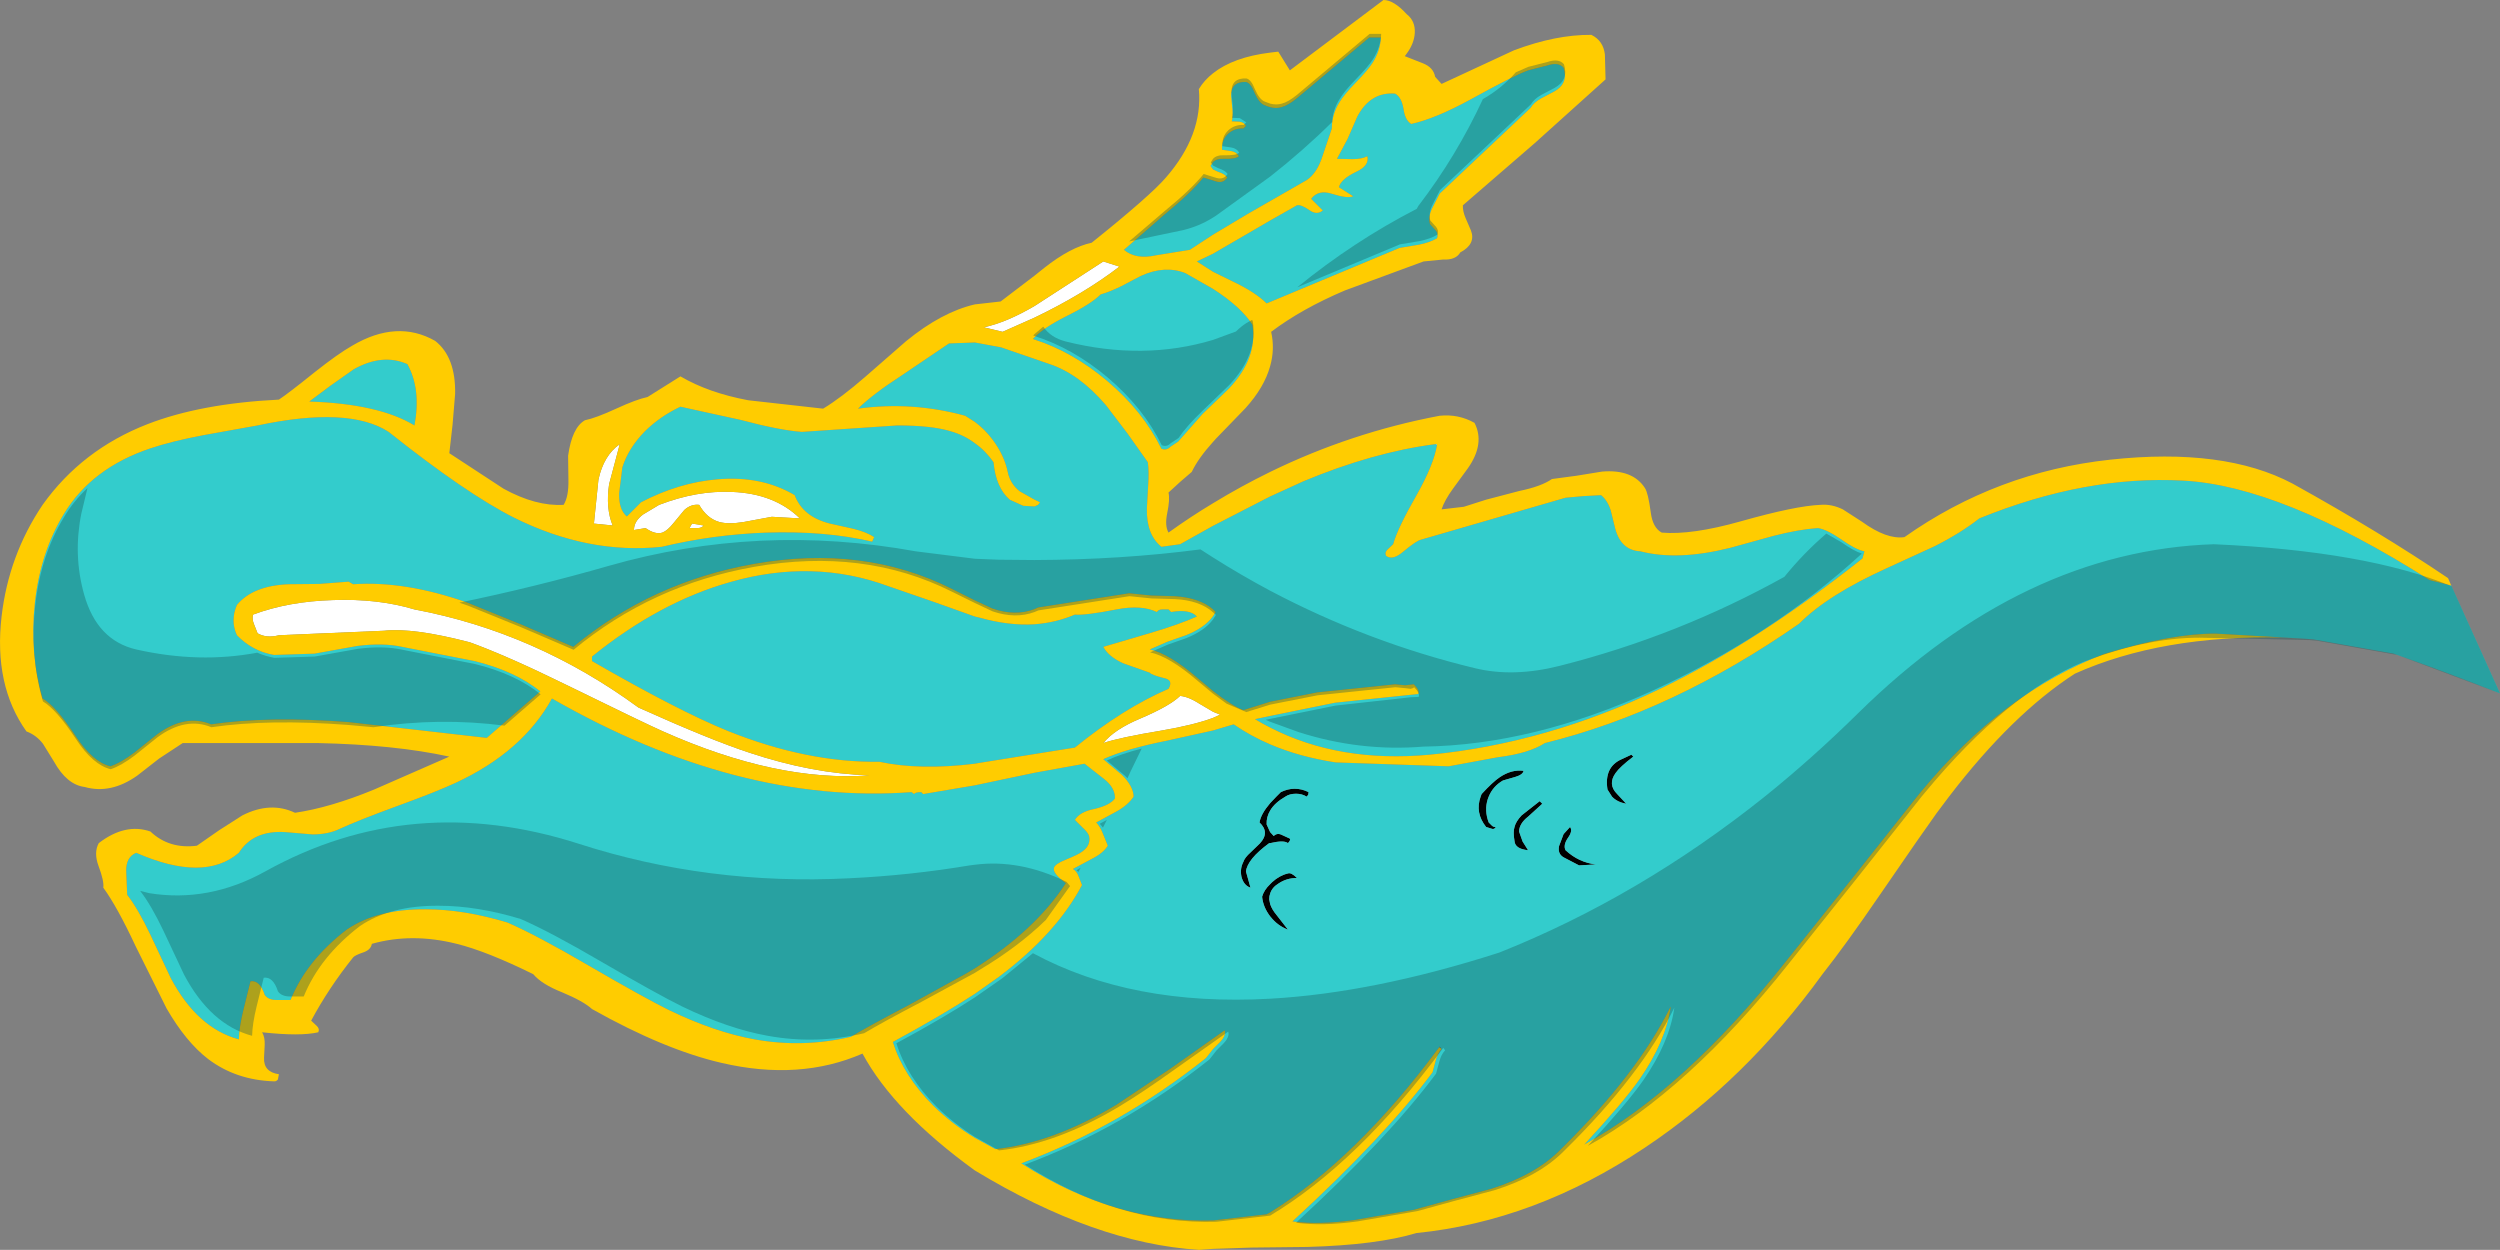 <?xml version="1.0" encoding="UTF-8" standalone="no"?>
<svg xmlns:xlink="http://www.w3.org/1999/xlink" height="193.6px" width="387.25px" xmlns="http://www.w3.org/2000/svg">
  <rect width="100%" height="100%" fill="#808080" stroke="none"/>
  <g transform="matrix(1.0, 0.0, 0.0, 1.0, 191.7, 118.6)">
    <path d="M31.6 43.9 L31.25 43.6 31.3 43.5 31.6 43.9 M61.3 -1.4 Q59.2 0.2 58.55 1.15 57.3 2.9 58.8 4.4 L60.2 5.9 Q58.8 5.65 58.0 4.8 L57.3 3.7 Q56.75 0.2 59.5 -1.0 L61.0 -1.7 61.3 -1.4 M51.2 11.15 Q50.4 12.3 50.8 13.1 52.85 15.0 55.5 15.3 L52.9 15.45 50.5 14.2 Q49.55 13.65 49.8 12.45 L50.5 10.6 51.5 9.5 Q51.95 10.1 51.2 11.15 M47.2 5.9 L45.0 7.9 Q43.65 8.95 43.6 10.2 L44.15 11.75 45.0 13.1 Q43.0 12.9 42.9 11.7 42.65 10.25 42.9 9.5 43.1 8.65 44.0 7.7 L46.8 5.5 47.2 5.9 M41.1 2.3 Q39.55 3.2 38.9 4.8 L38.75 5.2 Q38.2 6.95 38.9 8.8 L39.35 9.25 Q39.65 9.55 40.0 9.5 39.75 9.95 39.3 9.75 L38.5 9.5 Q36.75 7.3 37.65 4.8 L37.8 4.4 Q39.55 2.5 40.6 1.8 42.45 0.55 44.3 0.8 44.2 1.4 43.0 1.75 L41.1 2.3 M10.7 4.8 Q10.0 4.35 9.05 4.35 8.05 4.35 7.4 4.8 5.75 5.75 5.05 6.95 4.45 7.95 4.5 9.1 L4.95 10.1 5.05 10.3 5.6 10.9 Q6.15 10.35 6.9 10.75 L8.1 11.3 Q8.25 11.55 7.8 12.0 7.2 11.5 5.05 12.0 L4.9 12.0 Q1.5 14.5 1.3 16.4 L2.0 18.9 Q0.95 18.55 0.6 17.2 0.35 15.95 0.9 14.9 1.1 14.25 2.0 13.45 L3.45 12.05 Q5.05 10.35 3.4 8.8 3.6 7.5 5.05 5.8 L6.0 4.8 6.7 4.1 Q8.85 3.05 11.0 4.1 L10.95 4.5 10.7 4.8 M7.8 16.7 Q8.3 16.5 9.2 17.4 7.6 17.4 6.35 18.25 5.35 18.85 5.05 19.8 4.9 20.2 4.9 20.7 L5.05 21.45 Q5.3 22.25 6.05 23.15 L7.8 25.4 Q6.2 24.8 5.1 23.4 L5.05 23.35 Q3.95 21.9 3.8 20.3 4.1 19.25 5.05 18.35 L5.35 18.05 Q6.5 17.0 7.8 16.7" fill="#000000" fill-rule="evenodd" stroke="none"/>
    <path d="M30.6 -49.8 L30.9 -49.8 30.9 -49.7 30.6 -49.8 M-152.5 -23.4 Q-147.0 -25.45 -140.1 -25.65 -133.15 -25.9 -127.5 -24.2 -108.7 -20.65 -92.8 -9.0 -81.7 -4.0 -75.6 -2.0 -65.85 1.25 -57.0 1.5 -71.3 2.6 -89.1 -5.35 -91.8 -6.55 -103.95 -12.5 -113.0 -16.95 -118.9 -19.1 -127.7 -21.4 -132.2 -20.9 L-140.4 -20.55 -148.5 -20.2 Q-150.4 -19.7 -151.8 -20.5 L-152.35 -21.9 Q-152.7 -22.75 -152.5 -23.4 M-82.7 -37.2 Q-83.0 -36.8 -83.7 -36.8 L-84.9 -36.8 -84.5 -37.5 -82.7 -37.2 M-87.35 -37.6 Q-88.3 -36.4 -89.1 -36.1 -90.2 -35.75 -91.7 -36.8 L-93.5 -36.5 Q-93.5 -37.85 -92.1 -38.9 L-89.6 -40.4 Q-83.75 -42.65 -78.3 -42.4 -71.75 -42.15 -67.8 -38.3 L-72.15 -38.55 -76.45 -37.75 Q-78.85 -37.35 -80.3 -37.75 -82.2 -38.3 -83.4 -40.4 -84.65 -40.55 -85.7 -39.6 L-87.35 -37.6 M-99.0 -44.3 Q-98.2 -48.05 -95.7 -49.8 L-97.35 -43.6 Q-97.9 -39.9 -96.8 -37.2 L-99.7 -37.5 -99.0 -44.3 M-39.3 -67.9 Q-35.8 -68.65 -31.45 -71.2 L-29.75 -72.3 -20.8 -78.1 -18.3 -77.3 Q-23.85 -73.05 -31.45 -69.4 L-36.4 -67.2 -39.3 -67.9 M-2.7 -7.9 L-3.8 -7.4 Q-6.75 -6.3 -11.7 -5.45 -18.35 -4.35 -20.8 -3.5 -19.05 -5.65 -14.95 -7.35 -10.5 -9.25 -8.9 -10.8 -7.6 -10.7 -5.75 -9.5 L-3.8 -8.35 -2.7 -7.9" fill="#ffffff" fill-rule="evenodd" stroke="none"/>
    <path d="M188.0 -27.9 L195.55 -11.2 Q186.5 -14.75 179.1 -17.35 L166.7 -19.55 165.5 -19.65 151.55 -20.45 Q144.75 -20.5 134.25 -17.3 118.65 -11.4 105.9 4.0 L105.25 4.8 95.3 17.35 84.8 30.5 Q69.25 50.1 53.7 58.7 59.8 52.1 62.25 48.6 66.35 42.7 67.1 37.3 61.95 47.75 50.1 59.4 46.25 63.35 39.3 65.55 L33.3 67.15 27.3 68.8 18.0 70.4 Q12.55 71.15 8.5 70.6 22.8 57.45 30.2 47.5 L30.7 45.65 Q31.0 44.5 31.6 43.9 L31.3 43.5 31.25 43.6 Q18.45 60.9 5.05 69.2 L4.5 69.5 -3.8 70.45 Q-19.0 70.9 -33.5 61.6 -18.2 55.9 -4.9 45.3 L-3.8 43.9 -3.05 43.15 Q-1.7 41.9 -2.0 41.0 L-10.35 46.9 -18.8 52.55 Q-28.65 58.45 -37.5 59.4 L-40.7 57.65 Q-44.25 55.5 -47.15 52.65 -51.75 48.05 -53.4 42.8 -45.75 38.65 -40.7 35.35 L-36.95 32.7 Q-28.05 26.0 -24.1 18.5 L-24.6 17.2 Q-24.9 16.35 -25.5 16.0 L-22.6 14.45 Q-20.8 13.55 -20.1 12.4 L-20.85 10.55 Q-21.3 9.4 -21.9 8.8 L-18.85 7.15 Q-17.0 6.15 -16.1 4.8 -16.15 3.15 -17.95 1.4 L-20.8 -1.0 Q-17.35 -2.6 -10.8 -3.9 L-3.8 -5.45 -0.6 -6.4 Q2.0 -4.6 5.05 -3.3 9.6 -1.35 15.2 -0.5 L32.7 0.1 40.3 -1.3 Q45.15 -1.9 47.6 -3.5 67.5 -8.4 87.0 -22.0 91.4 -26.45 100.7 -30.65 L108.0 -34.0 Q112.05 -36.05 114.9 -38.3 131.4 -45.0 146.5 -44.15 161.6 -43.35 184.65 -28.75 L188.0 -27.9 M4.2 -102.3 Q4.65 -102.1 5.05 -102.0 5.95 -101.75 6.8 -102.0 7.8 -102.25 9.2 -103.4 L20.4 -112.8 22.2 -112.8 Q22.1 -110.7 20.9 -108.85 20.2 -107.75 18.3 -105.8 16.45 -103.9 15.75 -102.7 14.6 -100.85 14.6 -98.7 L13.15 -94.4 Q12.3 -91.75 10.7 -90.7 L1.55 -85.45 -3.8 -82.25 -7.4 -79.9 -12.65 -79.05 Q-15.75 -78.35 -17.6 -79.9 L-11.35 -85.35 Q-7.25 -88.7 -5.3 -91.1 L-3.8 -90.65 -3.35 -90.5 Q-2.2 -90.15 -1.6 -91.1 -1.95 -91.65 -3.05 -92.0 L-3.8 -92.35 -4.2 -92.9 -3.8 -93.5 Q-3.25 -94.05 -2.15 -94.0 -0.25 -93.95 0.2 -94.4 -0.15 -95.05 -1.0 -95.2 L-2.4 -95.4 Q-2.5 -96.9 -1.5 -97.85 -0.55 -98.75 0.9 -98.7 L1.3 -99.1 Q1.0 -99.65 0.3 -99.75 L-0.9 -99.8 Q-0.7 -100.45 -0.8 -101.65 L-1.0 -103.7 Q-1.05 -106.0 1.3 -105.9 2.05 -105.75 2.65 -104.2 3.35 -102.6 4.2 -102.3 M26.9 -99.4 Q30.6 -100.2 36.1 -103.2 42.7 -106.85 45.0 -107.7 L47.95 -108.45 Q49.7 -109.05 50.5 -108.1 51.3 -105.65 49.0 -104.4 L47.0 -103.35 Q45.85 -102.7 45.4 -101.9 L31.3 -88.6 30.15 -86.35 Q29.5 -85.05 29.8 -83.9 L30.7 -82.9 Q31.15 -82.35 30.9 -81.7 29.85 -81.05 28.1 -80.7 L25.1 -80.2 4.5 -71.6 Q2.75 -73.35 -0.85 -75.05 L-3.8 -76.5 -6.3 -78.1 -3.8 -79.3 1.45 -82.35 5.05 -84.45 9.2 -86.8 Q9.85 -86.95 11.2 -86.0 12.3 -85.25 13.2 -86.0 L11.4 -87.8 Q12.5 -89.25 14.55 -88.6 17.05 -87.8 17.9 -88.2 L15.7 -89.6 Q16.0 -90.85 18.4 -92.0 20.45 -92.95 20.1 -94.4 19.25 -93.95 17.8 -93.95 L15.4 -94.0 17.05 -97.1 18.55 -100.55 Q20.6 -104.4 24.4 -104.1 25.4 -103.55 25.7 -101.75 25.95 -99.95 26.9 -99.4 M30.6 -49.8 L30.9 -49.7 Q30.4 -46.65 27.75 -41.95 24.75 -36.7 24.1 -34.3 L23.25 -33.5 Q22.75 -33.05 23.0 -32.5 24.0 -31.75 25.6 -33.1 27.7 -34.85 28.4 -35.0 L50.8 -41.5 53.55 -41.75 56.3 -41.9 Q57.3 -41.1 57.8 -39.55 L58.5 -36.7 Q59.4 -33.35 62.4 -33.2 68.2 -31.7 76.35 -33.75 L83.05 -35.6 Q86.95 -36.6 89.9 -36.8 91.25 -36.6 93.5 -35.05 95.75 -33.45 97.1 -33.2 L96.8 -32.1 Q80.45 -19.1 65.35 -11.85 47.8 -3.45 29.8 -1.7 15.75 -0.4 5.05 -5.9 3.85 -6.5 2.7 -7.2 L5.05 -7.7 15.1 -9.75 28.0 -11.1 Q28.25 -11.65 27.3 -12.6 L25.95 -12.45 24.4 -12.6 12.35 -11.35 5.05 -9.9 0.9 -8.6 Q-0.85 -9.25 -3.8 -11.55 L-6.25 -13.6 Q-10.6 -17.35 -13.6 -18.0 L-10.85 -19.2 -8.0 -20.2 Q-5.1 -21.35 -3.8 -23.15 L-3.4 -23.8 -3.8 -24.2 Q-5.85 -26.0 -9.75 -26.25 L-13.35 -26.35 -16.8 -26.7 -30.9 -24.5 -31.45 -24.25 Q-34.45 -23.1 -38.0 -24.35 L-40.7 -25.6 -44.3 -27.4 Q-57.95 -34.25 -74.9 -31.25 -90.75 -28.45 -102.9 -18.4 L-111.05 -21.9 -119.3 -25.25 Q-128.9 -28.65 -137.0 -28.1 L-137.7 -28.5 -142.25 -28.15 -146.95 -28.1 Q-152.5 -27.9 -155.0 -24.9 -156.05 -22.45 -155.0 -20.2 -152.55 -17.7 -149.25 -17.15 L-143.0 -17.35 -136.3 -18.55 Q-132.35 -19.05 -129.4 -18.4 L-118.2 -16.2 Q-111.9 -14.65 -108.0 -11.5 L-116.3 -4.3 -137.75 -6.75 Q-150.15 -7.7 -159.0 -6.4 -163.0 -8.05 -167.35 -4.85 L-170.85 -2.05 Q-172.95 -0.45 -174.6 0.1 -177.35 -0.55 -180.0 -4.6 -183.05 -9.2 -185.1 -10.4 -187.15 -17.45 -186.3 -25.2 -185.45 -33.05 -181.8 -39.0 -177.5 -46.1 -168.4 -49.15 -165.15 -50.25 -160.15 -51.2 L-151.8 -52.7 Q-137.65 -55.7 -131.5 -51.7 -119.5 -42.15 -112.05 -38.4 -100.55 -32.7 -89.2 -33.9 -81.25 -35.8 -73.0 -36.1 -63.9 -36.4 -56.6 -34.7 L-56.3 -35.4 Q-57.5 -36.2 -59.55 -36.7 L-63.15 -37.5 Q-67.35 -38.55 -68.6 -41.9 -73.75 -44.95 -80.6 -44.35 -86.55 -43.85 -92.4 -40.8 L-94.6 -38.6 Q-95.85 -39.65 -95.8 -42.15 L-95.3 -46.2 Q-94.35 -49.2 -91.8 -51.8 -89.4 -54.15 -86.3 -55.6 L-76.95 -53.55 Q-70.95 -51.95 -67.5 -51.7 L-52.7 -52.7 Q-47.4 -52.7 -44.45 -51.8 -42.35 -51.2 -40.7 -49.95 -39.05 -48.8 -37.8 -47.0 -37.45 -43.1 -35.3 -41.2 L-33.2 -40.25 -31.45 -40.15 -30.9 -40.4 -30.6 -40.8 -31.45 -41.2 -33.75 -42.5 Q-35.25 -43.7 -35.6 -45.5 -36.15 -48.1 -37.95 -50.5 -39.15 -52.1 -40.7 -53.25 L-42.2 -54.2 Q-50.4 -56.45 -58.8 -55.3 -56.5 -57.55 -51.95 -60.5 L-44.7 -65.4 -40.7 -65.55 -36.65 -64.8 -29.1 -62.2 Q-24.5 -60.65 -20.4 -55.85 L-17.05 -51.45 -13.9 -47.0 Q-13.7 -45.55 -13.85 -43.4 L-14.05 -39.85 Q-14.15 -35.8 -11.8 -33.9 L-8.9 -34.3 -3.8 -37.15 5.05 -41.7 10.2 -44.05 Q21.0 -48.55 30.6 -49.8 M7.8 16.7 Q6.5 17.0 5.35 18.05 L5.05 18.35 Q4.1 19.25 3.8 20.3 3.95 21.9 5.05 23.35 L5.1 23.4 Q6.2 24.8 7.8 25.4 L6.05 23.15 Q5.3 22.25 5.05 21.45 L4.9 20.7 Q4.9 20.2 5.05 19.8 5.35 18.85 6.35 18.25 7.6 17.4 9.2 17.4 8.3 16.5 7.8 16.7 M10.7 4.8 L10.95 4.5 11.0 4.1 Q8.85 3.05 6.7 4.1 L6.0 4.8 5.05 5.8 Q3.6 7.5 3.4 8.8 5.05 10.35 3.45 12.05 L2.0 13.45 Q1.1 14.25 0.9 14.9 0.35 15.95 0.6 17.2 0.95 18.55 2.0 18.9 L1.3 16.4 Q1.5 14.5 4.9 12.0 L5.05 12.0 Q7.2 11.5 7.8 12.0 8.25 11.55 8.1 11.3 L6.9 10.75 Q6.15 10.35 5.6 10.9 L5.05 10.3 4.95 10.1 4.5 9.1 Q4.45 7.95 5.05 6.95 5.75 5.75 7.4 4.8 8.05 4.35 9.05 4.35 10.0 4.35 10.7 4.8 M41.1 2.3 L43.0 1.75 Q44.2 1.4 44.3 0.8 42.45 0.55 40.6 1.8 39.55 2.5 37.8 4.4 L37.65 4.8 Q36.75 7.3 38.5 9.5 L39.3 9.75 Q39.75 9.95 40.0 9.5 39.65 9.55 39.35 9.25 L38.9 8.8 Q38.2 6.95 38.75 5.2 L38.9 4.8 Q39.55 3.2 41.1 2.3 M47.2 5.9 L46.8 5.5 44.0 7.7 Q43.1 8.65 42.9 9.5 42.65 10.25 42.9 11.7 43.0 12.9 45.0 13.1 L44.15 11.75 43.6 10.2 Q43.65 8.95 45.0 7.9 L47.2 5.9 M51.2 11.15 Q51.95 10.1 51.5 9.5 L50.5 10.6 49.8 12.45 Q49.55 13.65 50.5 14.2 L52.9 15.45 55.5 15.3 Q52.85 15.0 50.8 13.1 50.4 12.3 51.2 11.15 M61.3 -1.4 L61.0 -1.7 59.5 -1.0 Q56.75 0.2 57.3 3.7 L58.0 4.8 Q58.8 5.65 60.2 5.9 L58.8 4.4 Q57.3 2.9 58.55 1.15 59.2 0.2 61.3 -1.4 M-127.5 -52.7 Q-133.0 -56.05 -143.8 -56.4 L-140.45 -58.9 -136.9 -61.4 Q-132.45 -63.9 -128.6 -62.2 -126.45 -58.3 -127.5 -52.7 M-100.0 -16.9 Q-89.55 -25.35 -78.55 -28.45 -65.75 -32.1 -54.1 -27.8 L-47.15 -25.4 -40.7 -23.1 -40.05 -22.95 Q-35.45 -21.65 -31.45 -21.9 -28.1 -22.15 -25.2 -23.4 -23.65 -23.25 -18.75 -24.2 -14.9 -24.95 -12.5 -23.8 -12.25 -24.2 -11.7 -24.2 L-10.7 -24.2 -10.3 -23.8 Q-7.4 -24.3 -6.3 -23.1 -9.1 -21.85 -13.5 -20.55 L-20.8 -18.4 Q-19.95 -16.85 -17.7 -15.85 L-13.6 -14.4 Q-13.35 -14.05 -11.35 -13.55 -9.9 -13.25 -10.7 -11.9 -17.75 -8.85 -25.2 -2.8 L-40.15 -0.4 -40.7 -0.3 Q-49.2 0.75 -55.5 -0.6 -66.65 -0.45 -78.9 -5.35 -86.55 -8.45 -100.0 -16.2 L-100.0 -16.9 M-8.1 -76.3 L-3.8 -73.85 Q0.55 -71.05 2.3 -68.3 3.15 -63.15 -1.35 -58.4 L-5.45 -54.45 -9.2 -50.2 -10.4 -49.4 Q-11.05 -48.75 -11.8 -49.1 -14.6 -54.85 -20.2 -59.6 -25.55 -64.1 -31.45 -66.0 L-31.7 -66.1 -31.45 -66.35 Q-29.95 -67.9 -26.55 -69.6 -22.7 -71.5 -21.2 -73.0 -19.9 -73.35 -18.05 -74.25 L-15.0 -75.85 Q-11.3 -77.55 -8.1 -76.3 M-19.0 5.1 Q-19.8 6.15 -22.15 6.7 -24.45 7.15 -25.2 8.4 L-24.05 9.55 Q-23.2 10.3 -23.0 10.9 -22.7 12.35 -24.05 13.3 -24.6 13.75 -26.7 14.6 -28.3 15.25 -28.45 15.85 -28.65 16.7 -26.6 18.2 -31.3 25.45 -40.7 31.4 L-41.95 32.15 -50.95 37.1 Q-57.05 40.3 -59.9 42.0 -67.35 43.75 -74.8 42.4 -80.95 41.3 -88.1 37.85 -91.85 36.0 -100.55 30.95 -108.5 26.3 -113.1 24.3 -119.85 22.25 -125.8 22.25 -133.3 22.2 -138.0 25.4 -144.2 30.15 -146.7 36.3 L-148.85 36.3 Q-150.15 36.3 -150.7 35.5 -151.45 33.2 -152.9 33.4 L-154.0 37.85 Q-154.65 40.5 -154.7 42.4 -161.15 40.65 -165.25 32.9 L-168.4 26.2 Q-170.3 22.2 -172.0 20.0 L-172.15 16.35 Q-172.2 14.15 -170.6 13.5 -160.1 18.1 -154.7 13.5 -152.45 9.95 -147.45 10.3 L-143.3 10.65 Q-140.85 10.65 -139.1 9.8 -136.3 8.5 -130.15 6.25 -124.1 4.05 -121.1 2.65 -110.75 -2.15 -106.2 -10.4 -77.4 6.1 -50.5 4.1 L-50.1 4.4 Q-49.95 4.1 -49.0 4.1 L-48.7 4.4 -40.7 3.05 -36.2 2.1 -31.45 1.1 -23.7 -0.3 -20.7 2.05 Q-19.1 3.3 -19.0 4.8 L-19.0 5.1" fill="#33cccc" fill-rule="evenodd" stroke="none"/>
    <path d="M165.5 -19.65 L161.85 -19.85 Q143.1 -20.25 129.7 -14.25 120.0 -8.0 110.2 4.8 L108.25 7.4 Q106.4 9.95 99.5 20.0 94.2 27.75 90.6 32.3 78.65 48.8 63.05 59.2 46.05 70.55 27.7 72.4 21.55 74.25 10.85 74.55 L2.15 74.65 -3.8 74.85 -6.0 75.0 Q-22.05 74.0 -40.7 62.7 -53.2 53.65 -58.1 44.6 -67.85 48.85 -79.9 46.05 -88.8 44.0 -100.0 37.7 -101.3 36.5 -104.65 35.1 -107.8 33.85 -109.1 32.3 -116.3 28.75 -120.95 27.6 -127.9 25.85 -134.1 27.6 -134.25 28.5 -135.35 28.9 -136.7 29.35 -137.0 29.7 -140.8 34.45 -143.5 39.5 L-142.65 40.3 Q-142.15 40.75 -142.4 41.3 -145.2 41.95 -151.1 41.3 -150.65 42.05 -150.7 43.25 L-150.8 45.25 Q-150.9 47.45 -148.5 47.8 L-148.65 48.6 Q-148.9 48.95 -149.3 48.9 -155.15 48.7 -159.45 45.45 -162.9 42.8 -165.9 37.6 L-170.7 27.95 Q-173.55 21.85 -175.7 18.9 -175.55 17.9 -176.45 15.5 -177.2 13.45 -176.4 12.0 -172.3 8.85 -168.4 10.2 -165.5 12.95 -161.2 12.4 L-157.75 10.0 -154.15 7.7 Q-149.8 5.5 -146.0 7.3 -140.55 6.5 -133.75 3.7 L-122.1 -1.4 Q-130.55 -3.25 -142.5 -3.5 L-163.4 -3.5 -167.05 -1.1 -170.45 1.55 Q-174.55 4.45 -178.6 3.3 -181.35 2.95 -183.35 -0.65 L-185.05 -3.4 Q-186.1 -4.75 -187.6 -5.3 -192.7 -12.45 -191.45 -23.15 -190.35 -32.6 -185.1 -40.4 -179.0 -48.95 -168.85 -52.9 -160.6 -56.1 -148.5 -56.7 -147.05 -57.65 -142.95 -60.95 -139.35 -63.8 -137.15 -65.05 -130.2 -69.15 -124.3 -65.8 -121.1 -63.3 -121.2 -57.6 L-121.6 -52.8 -122.1 -48.4 -113.7 -42.9 Q-108.7 -40.15 -104.4 -40.4 -103.6 -41.65 -103.65 -44.25 L-103.7 -48.0 Q-103.1 -52.35 -101.1 -53.5 -99.4 -53.85 -96.25 -55.3 -93.1 -56.75 -91.4 -57.1 L-86.3 -60.3 Q-81.95 -57.75 -75.8 -56.6 L-64.2 -55.3 Q-61.45 -56.95 -57.65 -60.25 L-51.35 -65.75 Q-45.85 -70.25 -40.7 -71.45 L-36.7 -71.9 -31.45 -75.9 -29.95 -77.1 Q-25.9 -80.3 -22.6 -81.0 -13.5 -88.3 -11.1 -91.1 -5.35 -97.7 -6.0 -104.8 -5.15 -106.2 -3.8 -107.25 -0.65 -109.75 5.05 -110.45 L6.3 -110.6 8.1 -107.7 22.6 -118.6 Q24.2 -118.6 26.2 -116.4 27.55 -115.35 27.45 -113.5 27.35 -111.85 26.2 -110.3 L25.9 -109.9 28.7 -108.8 Q30.35 -108.15 30.6 -106.7 L31.6 -105.6 42.8 -110.8 Q49.3 -113.25 54.8 -113.2 56.65 -112.3 56.9 -110.15 L57.0 -106.3 46.0 -96.4 34.9 -86.8 Q34.85 -85.9 35.35 -84.75 L36.15 -82.9 Q36.95 -80.8 34.5 -79.5 33.8 -78.3 31.85 -78.4 L28.8 -78.1 16.6 -73.6 Q9.9 -70.75 5.2 -67.2 5.8 -64.55 5.05 -61.9 4.15 -58.6 1.2 -55.35 L-3.35 -50.65 -3.8 -50.15 Q-6.1 -47.6 -7.1 -45.5 L-8.9 -43.95 -10.7 -42.3 Q-10.45 -41.25 -10.9 -39.1 -11.3 -37.15 -10.7 -36.1 -7.3 -38.55 -3.8 -40.65 0.55 -43.3 5.05 -45.5 17.55 -51.6 31.3 -54.2 34.2 -54.5 36.7 -53.1 38.35 -49.9 35.7 -46.1 L33.4 -42.95 Q32.05 -41.1 31.6 -39.7 L35.05 -40.1 38.5 -41.2 43.65 -42.55 Q47.05 -43.25 48.7 -44.4 L52.45 -44.9 56.45 -45.55 Q61.2 -45.95 63.1 -43.0 63.6 -42.25 64.0 -39.25 64.3 -36.85 65.7 -36.1 70.35 -35.7 77.95 -37.85 86.45 -40.25 90.3 -40.4 92.0 -40.55 93.75 -39.7 L96.7 -37.8 Q100.55 -35.0 103.3 -35.4 117.6 -45.5 135.2 -47.4 152.8 -49.3 163.4 -43.7 176.85 -36.25 187.5 -29.05 L188.0 -27.9 184.65 -28.75 Q161.6 -43.35 146.5 -44.15 131.4 -45.0 114.9 -38.3 112.05 -36.05 108.0 -34.0 L100.7 -30.65 Q91.4 -26.45 87.0 -22.0 67.5 -8.4 47.6 -3.5 45.15 -1.9 40.3 -1.3 L32.7 0.1 15.2 -0.5 Q9.6 -1.35 5.05 -3.3 2.0 -4.6 -0.6 -6.4 L-3.8 -5.45 -10.8 -3.9 Q-17.35 -2.6 -20.8 -1.0 L-17.95 1.4 Q-16.15 3.15 -16.1 4.8 -17.0 6.15 -18.85 7.15 L-21.9 8.8 Q-21.3 9.4 -20.85 10.55 L-20.1 12.4 Q-20.8 13.55 -22.6 14.45 L-25.5 16.0 Q-24.9 16.35 -24.6 17.2 L-24.1 18.5 Q-28.05 26.0 -36.95 32.7 L-40.7 35.35 Q-45.75 38.65 -53.4 42.8 -51.75 48.05 -47.15 52.65 -44.25 55.5 -40.7 57.65 L-37.5 59.4 Q-28.65 58.45 -18.8 52.55 L-10.35 46.9 -2.0 41.0 Q-1.7 41.9 -3.05 43.15 L-3.8 43.9 -4.9 45.3 Q-18.2 55.9 -33.5 61.6 -19.0 70.9 -3.8 70.45 L4.5 69.5 5.05 69.2 Q18.45 60.9 31.25 43.6 L31.6 43.9 Q31.0 44.5 30.7 45.65 L30.2 47.5 Q22.8 57.45 8.5 70.6 12.55 71.15 18.0 70.4 L27.3 68.8 33.3 67.15 39.3 65.55 Q46.25 63.35 50.1 59.4 61.95 47.75 67.1 37.3 66.35 42.7 62.25 48.6 59.8 52.1 53.7 58.7 69.25 50.1 84.8 30.5 L95.3 17.35 105.25 4.8 105.9 4.0 Q118.65 -11.4 134.25 -17.3 144.75 -20.5 151.55 -20.45 L165.5 -19.65 M26.9 -99.4 Q25.95 -99.95 25.7 -101.75 25.4 -103.55 24.4 -104.1 20.6 -104.4 18.55 -100.55 L17.05 -97.1 15.4 -94.0 17.8 -93.95 Q19.25 -93.95 20.1 -94.4 20.45 -92.95 18.4 -92.0 16.0 -90.85 15.7 -89.6 L17.9 -88.2 Q17.05 -87.8 14.55 -88.6 12.5 -89.25 11.4 -87.8 L13.2 -86.0 Q12.3 -85.25 11.2 -86.0 9.85 -86.95 9.2 -86.8 L5.05 -84.45 1.45 -82.35 -3.8 -79.3 -6.3 -78.1 -3.8 -76.5 -0.85 -75.05 Q2.75 -73.35 4.5 -71.6 L25.1 -80.2 28.1 -80.7 Q29.85 -81.05 30.9 -81.7 31.15 -82.35 30.7 -82.9 L29.8 -83.9 Q29.5 -85.05 30.15 -86.35 L31.3 -88.6 45.4 -101.9 Q45.85 -102.7 47.0 -103.35 L49.0 -104.4 Q51.3 -105.65 50.5 -108.1 49.7 -109.05 47.95 -108.45 L45.0 -107.7 Q42.7 -106.85 36.1 -103.2 30.6 -100.2 26.9 -99.4 M4.2 -102.3 Q3.35 -102.6 2.65 -104.2 2.05 -105.75 1.3 -105.9 -1.05 -106.0 -1.0 -103.7 L-0.8 -101.65 Q-0.7 -100.45 -0.9 -99.8 L0.3 -99.75 Q1.0 -99.65 1.3 -99.1 L0.9 -98.7 Q-0.55 -98.75 -1.5 -97.85 -2.5 -96.9 -2.4 -95.4 L-1.0 -95.2 Q-0.15 -95.05 0.2 -94.4 -0.25 -93.95 -2.15 -94.0 -3.25 -94.05 -3.8 -93.5 L-4.2 -92.9 -3.8 -92.35 -3.05 -92.0 Q-1.95 -91.65 -1.6 -91.1 -2.2 -90.15 -3.35 -90.5 L-3.8 -90.65 -5.3 -91.1 Q-7.25 -88.7 -11.35 -85.35 L-17.6 -79.9 Q-15.75 -78.35 -12.65 -79.05 L-7.4 -79.9 -3.8 -82.25 1.55 -85.45 10.7 -90.7 Q12.3 -91.75 13.15 -94.4 L14.6 -98.7 Q14.6 -100.85 15.75 -102.7 16.45 -103.9 18.3 -105.8 20.2 -107.75 20.9 -108.85 22.1 -110.7 22.2 -112.8 L20.4 -112.8 9.2 -103.4 Q7.8 -102.25 6.8 -102.0 5.95 -101.75 5.05 -102.0 4.65 -102.1 4.2 -102.3 M30.9 -49.7 L30.9 -49.8 30.6 -49.8 Q21.0 -48.55 10.2 -44.05 L5.05 -41.7 -3.8 -37.15 -8.9 -34.3 -11.8 -33.9 Q-14.15 -35.8 -14.05 -39.85 L-13.85 -43.4 Q-13.7 -45.55 -13.9 -47.0 L-17.05 -51.45 -20.4 -55.85 Q-24.5 -60.65 -29.1 -62.2 L-36.65 -64.8 -40.7 -65.55 -44.7 -65.4 -51.95 -60.5 Q-56.5 -57.55 -58.8 -55.3 -50.4 -56.45 -42.2 -54.2 L-40.7 -53.25 Q-39.15 -52.1 -37.95 -50.5 -36.15 -48.1 -35.6 -45.5 -35.25 -43.7 -33.75 -42.5 L-31.45 -41.2 -30.6 -40.8 -30.9 -40.4 -31.45 -40.15 -33.2 -40.25 -35.3 -41.2 Q-37.45 -43.1 -37.8 -47.0 -39.05 -48.8 -40.7 -49.95 -42.35 -51.2 -44.45 -51.8 -47.4 -52.7 -52.7 -52.7 L-67.5 -51.7 Q-70.95 -51.95 -76.95 -53.55 L-86.3 -55.6 Q-89.4 -54.15 -91.8 -51.8 -94.35 -49.2 -95.3 -46.2 L-95.8 -42.15 Q-95.85 -39.65 -94.6 -38.6 L-92.4 -40.8 Q-86.55 -43.85 -80.6 -44.35 -73.75 -44.95 -68.6 -41.9 -67.35 -38.55 -63.15 -37.5 L-59.55 -36.7 Q-57.5 -36.2 -56.3 -35.4 L-56.6 -34.7 Q-63.9 -36.4 -73.0 -36.1 -81.25 -35.8 -89.2 -33.9 -100.55 -32.7 -112.05 -38.4 -119.5 -42.15 -131.5 -51.7 -137.65 -55.7 -151.8 -52.7 L-160.15 -51.2 Q-165.15 -50.25 -168.4 -49.15 -177.5 -46.1 -181.8 -39.0 -185.45 -33.05 -186.3 -25.2 -187.15 -17.45 -185.1 -10.4 -183.05 -9.2 -180.0 -4.6 -177.35 -0.55 -174.6 0.1 -172.95 -0.45 -170.85 -2.05 L-167.35 -4.85 Q-163.0 -8.05 -159.0 -6.4 -150.15 -7.7 -137.75 -6.75 L-116.3 -4.3 -108.0 -11.5 Q-111.9 -14.65 -118.2 -16.2 L-129.4 -18.4 Q-132.35 -19.05 -136.3 -18.55 L-143.0 -17.35 -149.25 -17.15 Q-152.55 -17.7 -155.0 -20.2 -156.05 -22.45 -155.0 -24.9 -152.5 -27.9 -146.95 -28.1 L-142.25 -28.15 -137.7 -28.5 -137.0 -28.1 Q-128.9 -28.65 -119.3 -25.25 L-111.05 -21.9 -102.9 -18.4 Q-90.75 -28.45 -74.9 -31.25 -57.95 -34.25 -44.3 -27.4 L-40.7 -25.6 -38.0 -24.35 Q-34.45 -23.1 -31.45 -24.25 L-30.9 -24.5 -16.8 -26.7 -13.35 -26.35 -9.75 -26.25 Q-5.85 -26.0 -3.8 -24.2 L-3.4 -23.8 -3.8 -23.15 Q-5.1 -21.35 -8.0 -20.2 L-10.85 -19.2 -13.6 -18.0 Q-10.6 -17.35 -6.25 -13.6 L-3.8 -11.55 Q-0.85 -9.25 0.9 -8.6 L5.05 -9.9 12.35 -11.35 24.4 -12.6 25.95 -12.45 27.3 -12.6 Q28.25 -11.65 28.0 -11.1 L15.1 -9.75 5.05 -7.7 2.7 -7.2 Q3.85 -6.5 5.05 -5.9 15.75 -0.4 29.8 -1.7 47.8 -3.45 65.35 -11.85 80.45 -19.1 96.8 -32.1 L97.1 -33.2 Q95.75 -33.45 93.5 -35.05 91.25 -36.6 89.9 -36.8 86.95 -36.6 83.05 -35.6 L76.35 -33.75 Q68.2 -31.7 62.4 -33.2 59.4 -33.35 58.5 -36.7 L57.8 -39.55 Q57.3 -41.1 56.3 -41.9 L53.55 -41.75 50.8 -41.5 28.4 -35.0 Q27.7 -34.85 25.6 -33.1 24.0 -31.75 23.0 -32.5 22.75 -33.05 23.25 -33.5 L24.1 -34.3 Q24.75 -36.7 27.75 -41.95 30.4 -46.65 30.9 -49.7 M-127.5 -52.7 Q-126.45 -58.3 -128.6 -62.2 -132.45 -63.9 -136.9 -61.4 L-140.45 -58.9 -143.8 -56.4 Q-133.0 -56.05 -127.5 -52.7 M-99.0 -44.3 L-99.7 -37.5 -96.8 -37.2 Q-97.9 -39.9 -97.35 -43.6 L-95.7 -49.8 Q-98.2 -48.05 -99.0 -44.3 M-87.35 -37.6 L-85.7 -39.6 Q-84.65 -40.55 -83.4 -40.4 -82.2 -38.3 -80.3 -37.75 -78.85 -37.35 -76.45 -37.75 L-72.15 -38.55 -67.8 -38.3 Q-71.75 -42.15 -78.3 -42.4 -83.75 -42.65 -89.6 -40.4 L-92.1 -38.9 Q-93.5 -37.85 -93.5 -36.5 L-91.7 -36.8 Q-90.2 -35.75 -89.1 -36.1 -88.3 -36.4 -87.35 -37.6 M-82.7 -37.2 L-84.5 -37.5 -84.9 -36.8 -83.7 -36.8 Q-83.0 -36.8 -82.7 -37.2 M-152.5 -23.4 Q-152.7 -22.75 -152.35 -21.9 L-151.8 -20.5 Q-150.4 -19.7 -148.5 -20.2 L-140.4 -20.55 -132.2 -20.9 Q-127.7 -21.4 -118.9 -19.1 -113.0 -16.95 -103.95 -12.5 -91.8 -6.55 -89.1 -5.35 -71.3 2.6 -57.0 1.5 -65.85 1.25 -75.6 -2.0 -81.7 -4.0 -92.8 -9.0 -108.7 -20.65 -127.5 -24.2 -133.15 -25.9 -140.1 -25.65 -147.0 -25.45 -152.5 -23.4 M-8.1 -76.3 Q-11.3 -77.55 -15.0 -75.85 L-18.05 -74.25 Q-19.9 -73.35 -21.2 -73.0 -22.7 -71.5 -26.55 -69.6 -29.95 -67.9 -31.45 -66.35 L-31.7 -66.1 -31.45 -66.0 Q-25.55 -64.1 -20.2 -59.6 -14.6 -54.85 -11.8 -49.1 -11.05 -48.75 -10.4 -49.4 L-9.2 -50.2 -5.45 -54.45 -1.35 -58.4 Q3.15 -63.15 2.3 -68.3 0.55 -71.05 -3.8 -73.85 L-8.1 -76.3 M-100.0 -16.9 L-100.0 -16.2 Q-86.55 -8.45 -78.9 -5.35 -66.65 -0.45 -55.5 -0.6 -49.2 0.75 -40.7 -0.3 L-40.15 -0.4 -25.2 -2.8 Q-17.75 -8.85 -10.7 -11.9 -9.9 -13.25 -11.35 -13.55 -13.35 -14.05 -13.6 -14.4 L-17.7 -15.85 Q-19.95 -16.85 -20.8 -18.4 L-13.5 -20.55 Q-9.1 -21.85 -6.3 -23.1 -7.4 -24.3 -10.3 -23.8 L-10.7 -24.2 -11.7 -24.2 Q-12.25 -24.2 -12.5 -23.8 -14.9 -24.95 -18.75 -24.2 -23.65 -23.25 -25.2 -23.4 -28.1 -22.15 -31.45 -21.9 -35.45 -21.65 -40.05 -22.95 L-40.7 -23.1 -47.15 -25.4 -54.1 -27.8 Q-65.75 -32.1 -78.55 -28.45 -89.55 -25.35 -100.0 -16.9 M-2.7 -7.9 L-3.8 -8.35 -5.75 -9.5 Q-7.6 -10.7 -8.9 -10.8 -10.5 -9.25 -14.95 -7.35 -19.05 -5.65 -20.8 -3.5 -18.35 -4.35 -11.7 -5.45 -6.75 -6.3 -3.8 -7.4 L-2.7 -7.9 M-39.3 -67.9 L-36.4 -67.2 -31.45 -69.4 Q-23.85 -73.05 -18.3 -77.3 L-20.8 -78.1 -29.75 -72.3 -31.45 -71.2 Q-35.8 -68.65 -39.3 -67.9 M-19.0 5.1 L-19.0 4.8 Q-19.1 3.3 -20.7 2.05 L-23.7 -0.3 -31.45 1.1 -36.2 2.1 -40.7 3.05 -48.7 4.4 -49.0 4.1 Q-49.95 4.1 -50.1 4.4 L-50.5 4.1 Q-77.4 6.1 -106.2 -10.4 -110.75 -2.15 -121.1 2.65 -124.1 4.05 -130.15 6.25 -136.3 8.5 -139.1 9.8 -140.85 10.65 -143.3 10.65 L-147.45 10.3 Q-152.45 9.95 -154.7 13.5 -160.1 18.1 -170.6 13.5 -172.2 14.15 -172.15 16.35 L-172.0 20.0 Q-170.3 22.2 -168.4 26.2 L-165.25 32.9 Q-161.15 40.65 -154.7 42.4 -154.65 40.5 -154.0 37.85 L-152.9 33.4 Q-151.45 33.2 -150.7 35.5 -150.15 36.3 -148.85 36.3 L-146.7 36.3 Q-144.2 30.15 -138.0 25.4 -133.3 22.2 -125.8 22.25 -119.85 22.25 -113.1 24.3 -108.5 26.3 -100.55 30.95 -91.85 36.0 -88.1 37.85 -80.95 41.3 -74.8 42.4 -67.35 43.75 -59.9 42.0 -57.05 40.3 -50.95 37.1 L-41.95 32.15 -40.7 31.4 Q-31.3 25.45 -26.6 18.2 -28.65 16.7 -28.45 15.85 -28.3 15.25 -26.7 14.6 -24.6 13.75 -24.05 13.3 -22.7 12.35 -23.0 10.9 -23.2 10.3 -24.05 9.55 L-25.2 8.4 Q-24.45 7.15 -22.15 6.7 -19.8 6.15 -19.0 5.1" fill="#ffcc00" fill-rule="evenodd" stroke="none"/>
    <path d="M2.7 -104.75 Q3.4 -103.15 4.25 -102.85 L5.05 -102.55 Q6.0 -102.3 6.85 -102.55 7.85 -102.8 9.25 -103.95 L20.45 -113.35 22.25 -113.35 Q22.15 -111.25 20.95 -109.4 20.25 -108.3 18.35 -106.35 16.5 -104.45 15.8 -103.25 14.75 -101.6 14.65 -99.7 10.15 -95.25 5.05 -91.25 L-3.4 -85.15 -3.8 -84.9 Q-5.95 -83.55 -8.45 -82.95 L-16.8 -81.2 -11.3 -85.9 Q-7.2 -89.25 -5.25 -91.65 L-3.8 -91.2 -3.3 -91.05 Q-2.15 -90.7 -1.55 -91.65 -1.9 -92.2 -3.0 -92.55 L-3.8 -92.95 -4.15 -93.45 -3.8 -94.0 Q-3.25 -94.6 -2.1 -94.55 -0.2 -94.5 0.25 -94.95 -0.1 -95.6 -0.95 -95.75 L-2.35 -95.95 Q-2.45 -97.45 -1.45 -98.4 -0.5 -99.3 0.95 -99.25 L1.35 -99.65 0.35 -100.3 -0.85 -100.35 Q-0.65 -101.0 -0.75 -102.2 L-0.95 -104.25 Q-1.0 -106.55 1.35 -106.45 2.1 -106.3 2.7 -104.75 M50.55 -108.65 Q51.35 -106.2 49.05 -104.95 L47.05 -103.9 Q45.9 -103.25 45.45 -102.45 L31.35 -89.15 30.2 -86.9 Q29.55 -85.6 29.85 -84.45 L30.75 -83.45 Q31.2 -82.9 30.95 -82.25 29.9 -81.6 28.15 -81.25 L25.15 -80.75 9.25 -74.1 Q17.95 -81.2 27.75 -86.25 L28.0 -86.7 Q33.9 -94.4 38.0 -103.25 40.9 -104.9 43.1 -107.4 L45.05 -108.25 48.0 -109.0 Q49.75 -109.6 50.55 -108.65 M9.45 -5.2 L5.05 -6.8 4.35 -7.1 5.05 -7.25 15.15 -9.3 26.85 -10.6 28.05 -10.65 Q28.3 -11.2 27.35 -12.15 27.15 -11.95 26.8 -11.9 L26.0 -12.0 24.45 -12.15 12.4 -10.9 5.05 -9.45 1.35 -8.3 -1.7 -9.6 -3.8 -11.15 -6.2 -13.15 Q-10.55 -16.9 -13.55 -17.55 L-10.8 -18.75 -7.95 -19.75 Q-5.1 -20.9 -3.8 -22.65 L-3.35 -23.35 -3.8 -23.75 Q-5.85 -25.6 -9.7 -25.8 L-13.3 -25.9 -16.75 -26.25 -30.85 -24.05 -31.45 -23.8 Q-34.4 -22.7 -37.95 -23.9 L-40.7 -25.2 -44.25 -26.95 Q-57.9 -33.8 -74.85 -30.8 -90.7 -28.0 -102.85 -17.95 L-111.0 -21.45 -119.25 -24.8 -120.55 -25.25 Q-108.7 -27.7 -97.4 -30.95 -74.15 -37.6 -49.85 -33.2 L-40.7 -32.05 -37.0 -31.9 -31.45 -31.85 Q-17.95 -31.9 -5.75 -33.5 L-3.8 -32.25 Q0.55 -29.5 5.05 -27.1 20.2 -19.1 36.75 -15.1 42.7 -13.65 49.85 -15.45 68.25 -20.1 84.7 -29.25 87.65 -32.9 91.2 -35.95 L93.55 -34.6 Q95.45 -33.25 96.7 -32.85 82.85 -20.15 64.35 -11.65 45.8 -3.2 28.8 -2.95 18.95 -2.15 9.45 -5.2 M1.35 -68.55 L2.25 -69.05 2.35 -68.85 Q3.2 -63.7 -1.3 -58.95 L-5.4 -55.0 Q-7.9 -52.6 -9.15 -50.75 L-10.35 -49.95 Q-11.0 -49.3 -11.75 -49.65 -14.55 -55.4 -20.15 -60.15 -25.5 -64.65 -31.45 -66.55 L-31.65 -66.65 -31.45 -66.85 -30.1 -68.0 Q-28.95 -66.3 -26.6 -65.7 -14.6 -62.7 -3.8 -65.95 L-0.25 -67.25 Q0.5 -68.0 1.35 -68.55 M131.1 -16.1 Q119.2 -11.2 106.45 4.2 L105.95 4.8 95.85 17.55 85.35 30.7 Q69.8 50.3 54.25 58.9 60.35 52.3 62.8 48.8 66.9 42.9 67.65 37.5 62.5 47.95 50.65 59.6 46.8 63.55 39.85 65.75 L33.85 67.35 27.85 69.0 18.55 70.6 Q13.1 71.35 9.05 70.8 23.35 57.65 30.75 47.7 L31.25 45.85 Q31.55 44.7 32.15 44.1 L31.85 43.7 31.8 43.8 Q18.75 61.45 5.05 69.7 L-3.25 70.65 Q-18.45 71.1 -32.95 61.8 -17.65 56.1 -4.35 45.5 L-3.25 44.1 -2.5 43.35 Q-1.15 42.1 -1.45 41.2 L-9.8 47.1 Q-14.75 50.65 -18.25 52.75 -28.1 58.65 -36.95 59.6 L-40.7 57.5 Q-43.95 55.45 -46.6 52.85 -51.2 48.25 -52.85 43.0 -45.6 39.1 -40.7 35.9 L-36.4 32.9 -31.7 29.05 Q-16.4 37.3 5.05 36.1 21.1 35.2 40.55 28.95 62.25 20.3 81.65 4.8 89.05 -1.15 96.15 -8.15 121.7 -33.3 151.2 -34.3 174.85 -33.25 188.05 -27.8 L195.55 -11.2 179.65 -17.15 167.25 -19.35 166.05 -19.45 150.1 -19.8 Q141.6 -20.1 131.1 -16.1 M-178.65 -26.45 Q-176.65 -19.4 -170.6 -18.0 -160.9 -15.8 -151.85 -17.5 -150.6 -16.95 -149.2 -16.7 L-142.95 -16.9 -136.25 -18.1 Q-132.3 -18.6 -129.35 -17.95 L-118.15 -15.75 Q-111.85 -14.2 -107.95 -11.05 L-113.55 -6.2 Q-123.65 -7.5 -133.85 -5.95 L-137.7 -6.3 Q-150.1 -7.25 -158.95 -5.95 -162.95 -7.6 -167.3 -4.4 L-170.8 -1.6 Q-172.9 0.0 -174.55 0.55 -177.3 -0.1 -179.95 -4.15 -183.0 -8.75 -185.05 -9.95 -187.1 -17.0 -186.25 -24.75 -185.4 -32.6 -181.75 -38.55 -180.25 -41.05 -178.15 -43.0 L-179.1 -39.05 Q-180.4 -32.6 -178.65 -26.45 M-14.85 -2.65 L-16.6 0.95 -17.05 1.95 -17.4 1.6 -20.25 -0.8 Q-18.15 -1.8 -14.85 -2.65 M-24.3 15.8 L-24.65 16.45 -24.95 16.2 -24.3 15.8 M-25.95 18.65 L-29.7 23.9 Q-33.9 28.0 -39.9 31.6 L-40.7 32.1 -48.9 36.55 Q-55.0 39.75 -57.85 41.45 -65.3 43.2 -72.75 41.85 -78.9 40.75 -86.05 37.3 -89.8 35.45 -98.5 30.4 -106.45 25.75 -111.05 23.75 -117.8 21.7 -123.75 21.7 -131.25 21.65 -135.95 24.85 -142.15 29.6 -144.65 35.75 L-146.8 35.75 Q-148.1 35.75 -148.65 34.95 -149.4 32.65 -150.85 32.85 L-151.95 37.3 Q-152.6 39.95 -152.65 41.85 -159.1 40.1 -163.2 32.35 L-166.35 25.65 Q-168.25 21.65 -169.95 19.45 L-169.95 19.4 -168.6 19.75 Q-159.35 21.25 -150.55 16.35 -127.95 3.8 -102.05 12.1 -82.05 18.55 -60.25 17.45 -50.75 17.0 -41.5 15.45 L-40.7 15.35 Q-33.75 14.45 -26.5 18.0 L-25.95 18.65 M-21.35 9.0 L-20.25 8.4 -20.85 9.6 -21.35 9.0" fill="#155151" fill-opacity="0.349" fill-rule="evenodd" stroke="none"/>
  </g>
</svg>

